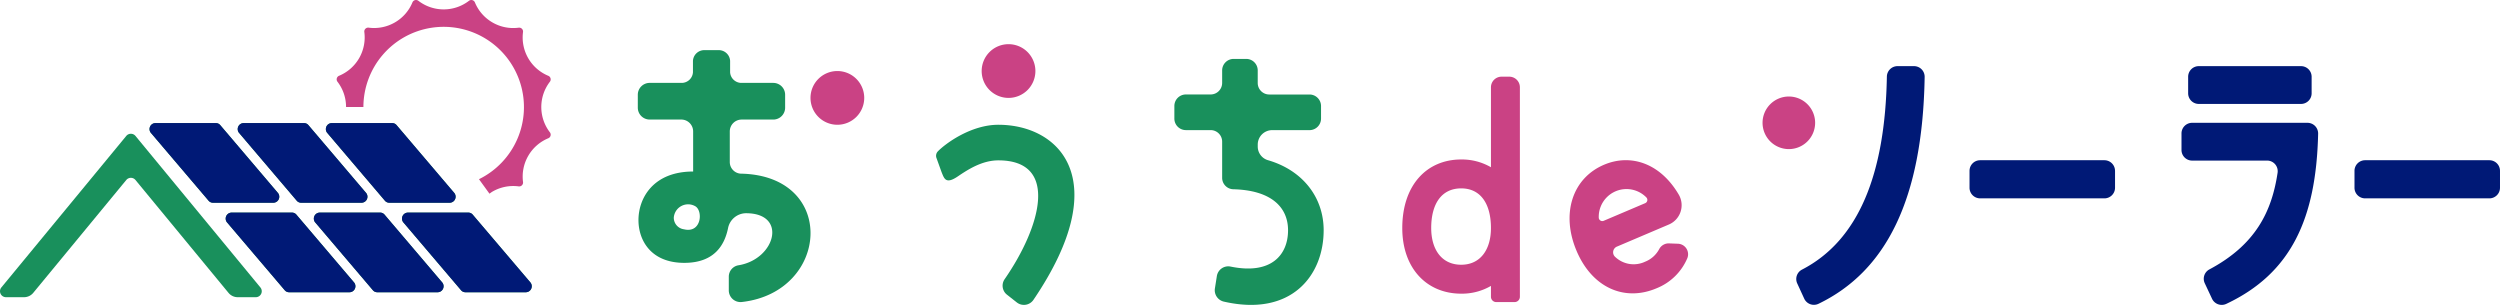 <svg id="グループ_801" data-name="グループ 801" xmlns="http://www.w3.org/2000/svg" xmlns:xlink="http://www.w3.org/1999/xlink" width="476.295" height="58.087" viewBox="0 0 476.295 58.087">
  <defs>
    <clipPath id="clip-path">
      <rect id="長方形_40" data-name="長方形 40" width="476.295" height="58.087" fill="none"/>
    </clipPath>
  </defs>
  <g id="グループ_1" data-name="グループ 1" transform="translate(0 0)" clip-path="url(#clip-path)">
    <path id="パス_1" data-name="パス 1" d="M42.891,20.391A15.293,15.293,0,1,1,64.91,34.14l2,2.761c.192-.134.37-.282.575-.4a7.875,7.875,0,0,1,4.984-.991.739.739,0,0,0,.833-.833,7.911,7.911,0,0,1,4.813-8.336.737.737,0,0,0,.3-1.137,7.908,7.908,0,0,1,0-9.624.739.739,0,0,0-.3-1.139A7.907,7.907,0,0,1,73.3,6.106a.739.739,0,0,0-.833-.833,7.877,7.877,0,0,1-4.984-.993A7.865,7.865,0,0,1,64.135.46.74.74,0,0,0,63,.155a7.862,7.862,0,0,1-4.811,1.634A7.88,7.88,0,0,1,53.372.156a.74.74,0,0,0-1.139.3,7.856,7.856,0,0,1-3.35,3.82,7.877,7.877,0,0,1-4.984.993.739.739,0,0,0-.833.833,7.9,7.9,0,0,1-4.813,8.334.74.74,0,0,0-.3,1.139,7.871,7.871,0,0,1,1.633,4.811Z" transform="translate(26.344 0)" fill="#ca4284"/>
    <path id="パス_2" data-name="パス 2" d="M25.812,23.828l17.724,21.5a2.272,2.272,0,0,0,1.753.828h3.445a1.137,1.137,0,0,0,.876-1.86l-23.8-28.865a1.136,1.136,0,0,0-1.753,0L.261,44.294a1.137,1.137,0,0,0,.877,1.86H4.582a2.269,2.269,0,0,0,1.753-.828l17.724-21.5a1.136,1.136,0,0,1,1.753,0" transform="translate(0 10.467)" fill="#19905c"/>
    <path id="パス_3" data-name="パス 3" d="M40.332,28.992H28.889a1.1,1.1,0,0,1-.835-.375L17.026,15.65a1.143,1.143,0,0,1,.949-1.833H29.418a1.088,1.088,0,0,1,.835.375L41.282,27.159a1.144,1.144,0,0,1-.95,1.833" transform="translate(11.695 9.632)" fill="#2a8d50"/>
    <path id="パス_4" data-name="パス 4" d="M50.23,28.992H38.787a1.094,1.094,0,0,1-.835-.375L26.923,15.65a1.144,1.144,0,0,1,.95-1.833H39.316a1.088,1.088,0,0,1,.835.375L51.181,27.159a1.144,1.144,0,0,1-.95,1.833" transform="translate(18.594 9.632)" fill="#2a8d50"/>
    <path id="パス_5" data-name="パス 5" d="M60.127,28.992H48.684a1.094,1.094,0,0,1-.835-.375L36.82,15.65a1.144,1.144,0,0,1,.95-1.833H49.213a1.088,1.088,0,0,1,.835.375L61.078,27.159a1.144,1.144,0,0,1-.95,1.833" transform="translate(25.493 9.632)" fill="#2a8d50"/>
    <path id="パス_6" data-name="パス 6" d="M48.88,39.042H37.437a1.094,1.094,0,0,1-.835-.375L25.573,25.7a1.144,1.144,0,0,1,.95-1.833H37.966a1.094,1.094,0,0,1,.835.375L49.831,37.209a1.144,1.144,0,0,1-.95,1.833" transform="translate(17.653 16.637)" fill="#2a8d50"/>
    <path id="パス_7" data-name="パス 7" d="M58.777,39.042H47.334a1.094,1.094,0,0,1-.835-.375L35.47,25.7a1.144,1.144,0,0,1,.95-1.833H47.863a1.094,1.094,0,0,1,.835.375L59.728,37.209a1.144,1.144,0,0,1-.95,1.833" transform="translate(24.552 16.637)" fill="#2a8d50"/>
    <path id="パス_8" data-name="パス 8" d="M68.675,39.042H57.232a1.094,1.094,0,0,1-.835-.375L45.368,25.7a1.144,1.144,0,0,1,.95-1.833H57.761a1.094,1.094,0,0,1,.835.375L69.626,37.209a1.144,1.144,0,0,1-.95,1.833" transform="translate(31.452 16.637)" fill="#2a8d50"/>
    <path id="パス_9" data-name="パス 9" d="M40.332,28.992H28.889a1.1,1.1,0,0,1-.835-.375L17.026,15.65a1.143,1.143,0,0,1,.949-1.833H29.418a1.088,1.088,0,0,1,.835.375L41.282,27.159a1.144,1.144,0,0,1-.95,1.833" transform="translate(11.695 9.632)" fill="#001976"/>
    <path id="パス_10" data-name="パス 10" d="M50.23,28.992H38.787a1.094,1.094,0,0,1-.835-.375L26.923,15.65a1.144,1.144,0,0,1,.95-1.833H39.316a1.088,1.088,0,0,1,.835.375L51.181,27.159a1.144,1.144,0,0,1-.95,1.833" transform="translate(18.594 9.632)" fill="#001976"/>
    <path id="パス_11" data-name="パス 11" d="M60.127,28.992H48.684a1.094,1.094,0,0,1-.835-.375L36.82,15.65a1.144,1.144,0,0,1,.95-1.833H49.213a1.088,1.088,0,0,1,.835.375L61.078,27.159a1.144,1.144,0,0,1-.95,1.833" transform="translate(25.493 9.632)" fill="#001976"/>
    <path id="パス_12" data-name="パス 12" d="M48.88,39.042H37.437a1.094,1.094,0,0,1-.835-.375L25.573,25.7a1.144,1.144,0,0,1,.95-1.833H37.966a1.094,1.094,0,0,1,.835.375L49.831,37.209a1.144,1.144,0,0,1-.95,1.833" transform="translate(17.653 16.637)" fill="#001976"/>
    <path id="パス_13" data-name="パス 13" d="M58.777,39.042H47.334a1.094,1.094,0,0,1-.835-.375L35.47,25.7a1.144,1.144,0,0,1,.95-1.833H47.863a1.094,1.094,0,0,1,.835.375L59.728,37.209a1.144,1.144,0,0,1-.95,1.833" transform="translate(24.552 16.637)" fill="#001976"/>
    <path id="パス_14" data-name="パス 14" d="M68.675,39.042H57.232a1.094,1.094,0,0,1-.835-.375L45.368,25.7a1.144,1.144,0,0,1,.95-1.833H57.761a1.094,1.094,0,0,1,.835.375L69.626,37.209a1.144,1.144,0,0,1-.95,1.833" transform="translate(31.452 16.637)" fill="#001976"/>
    <path id="パス_15" data-name="パス 15" d="M176.343,8.608h1.465a2.024,2.024,0,0,1,2.023,2.025V50.539a1.012,1.012,0,0,1-1.011,1.013H175.33a1.012,1.012,0,0,1-1.012-1.013v-2.07a11.017,11.017,0,0,1-5.665,1.48c-6.583,0-11.229-4.849-11.229-12.5,0-8.166,4.647-13.066,11.229-13.066a11.034,11.034,0,0,1,5.665,1.48V10.633a2.024,2.024,0,0,1,2.025-2.025m-2.025,28.837c0-4.645-1.989-7.555-5.665-7.555-3.725,0-5.717,2.91-5.717,7.555,0,4.083,1.992,6.992,5.717,6.992,3.676,0,5.665-2.909,5.665-6.992" transform="translate(109.735 6)" fill="#ca4284"/>
    <path id="パス_16" data-name="パス 16" d="M177.542,35.267c-2.994-7.046-.833-13.841,5.227-16.416,5.033-2.14,10.71-.361,14.269,5.743a4,4,0,0,1-1.95,5.658l-9.875,4.2a1.175,1.175,0,0,0-.329,1.948,5.113,5.113,0,0,0,5.729.916,5.2,5.2,0,0,0,2.687-2.429,2.041,2.041,0,0,1,1.914-1.05l1.614.061a2.009,2.009,0,0,1,1.829,2.714,10.633,10.633,0,0,1-5.889,5.777c-6.06,2.574-12.232-.071-15.226-7.117m5.161-5.741,7.915-3.362a.677.677,0,0,0,.207-1.1,5.288,5.288,0,0,0-9.061,3.82.679.679,0,0,0,.938.645" transform="translate(122.827 12.536)" fill="#ca4284"/>
    <path id="パス_17" data-name="パス 17" d="M220.939,7.425h3.15a2.025,2.025,0,0,1,2.026,2.048c-.385,23.484-7.455,37.055-20.2,43.216a2.032,2.032,0,0,1-2.748-.974l-1.329-2.892a2.012,2.012,0,0,1,.9-2.629C213.536,40.62,218.581,28,218.916,9.431a2.031,2.031,0,0,1,2.023-2.006" transform="translate(140.567 5.176)" fill="#001976"/>
    <path id="パス_18" data-name="パス 18" d="M248.828,20.013v3.214a2.024,2.024,0,0,1-2.025,2.025H223.131a2.026,2.026,0,0,1-2.026-2.025V20.013a2.026,2.026,0,0,1,2.026-2.025H246.8a2.024,2.024,0,0,1,2.025,2.025" transform="translate(154.125 12.539)" fill="#001976"/>
    <path id="パス_19" data-name="パス 19" d="M261.206,20.984H246.927A2.024,2.024,0,0,1,244.9,18.96V15.812a2.024,2.024,0,0,1,2.023-2.025h21.984a2.035,2.035,0,0,1,2.025,2.091c-.368,16.119-5.123,26.578-17.49,32.4a2.041,2.041,0,0,1-2.72-.966l-1.388-2.958a2.017,2.017,0,0,1,.876-2.636c8.779-4.672,11.888-10.982,13-18.427a2.024,2.024,0,0,0-2.008-2.31" transform="translate(170.714 9.611)" fill="#001976"/>
    <path id="パス_20" data-name="パス 20" d="M292.044,20.013v3.214a2.024,2.024,0,0,1-2.024,2.025H266.348a2.024,2.024,0,0,1-2.025-2.025V20.013a2.024,2.024,0,0,1,2.025-2.025H290.02a2.024,2.024,0,0,1,2.024,2.025" transform="translate(184.25 12.539)" fill="#001976"/>
    <path id="パス_21" data-name="パス 21" d="M207.888,15.845a5.009,5.009,0,1,1-5.01-5.01,5.01,5.01,0,0,1,5.01,5.01" transform="translate(137.928 7.553)" fill="#ca4284"/>
    <path id="パス_22" data-name="パス 22" d="M267.149,7.425a2.024,2.024,0,0,1,2.025,2.025V12.6a2.024,2.024,0,0,1-2.025,2.025H247.674a2.024,2.024,0,0,1-2.025-2.025V9.45a2.024,2.024,0,0,1,2.025-2.025" transform="translate(171.233 5.176)" fill="#001976"/>
    <path id="パス_23" data-name="パス 23" d="M120.459,47.848,118.6,46.384a2.178,2.178,0,0,1-.463-2.943c6.917-9.98,10.469-22.654-1.186-22.654-3.14,0-5.868,1.8-7.742,3.07-2.3,1.551-2.574.394-3.077-.832l-.95-2.636a1.216,1.216,0,0,1,.251-1.322c1.554-1.58,6.362-5.061,11.518-5.061,11.611,0,22.271,10.41,6.675,33.373a2.194,2.194,0,0,1-3.167.468" transform="translate(73.253 9.764)" fill="#19905c"/>
    <path id="パス_24" data-name="パス 24" d="M160.28,39.258c0,8.657-6.187,16.518-18.994,13.6a2.225,2.225,0,0,1-1.728-2.5l.378-2.388a2.2,2.2,0,0,1,2.622-1.79c7.825,1.605,10.939-2.313,10.939-6.917,0-4.477-3.306-7.642-10.447-7.817a2.18,2.18,0,0,1-2.108-2.184v-6.89a2.195,2.195,0,0,0-2.194-2.194h-4.716a2.195,2.195,0,0,1-2.194-2.2V15.587a2.195,2.195,0,0,1,2.194-2.2h4.716a2.195,2.195,0,0,0,2.194-2.194V8.807a2.195,2.195,0,0,1,2.194-2.194h2.389a2.195,2.195,0,0,1,2.194,2.194V11.2a2.195,2.195,0,0,0,2.2,2.194h7.662a2.2,2.2,0,0,1,2.2,2.2v2.389a2.2,2.2,0,0,1-2.2,2.2h-7.107a2.751,2.751,0,0,0-2.751,2.751v.358a2.708,2.708,0,0,0,1.93,2.613c6.544,1.891,10.629,7,10.629,13.363" transform="translate(91.9 4.61)" fill="#19905c"/>
    <path id="パス_25" data-name="パス 25" d="M91.309,29.163a2.222,2.222,0,0,1-2.181-2.194V21.116a2.261,2.261,0,0,1,2.26-2.262h6.023a2.26,2.26,0,0,0,2.261-2.26V14.129a2.26,2.26,0,0,0-2.261-2.26H91.434a2.162,2.162,0,0,1-2.243-2.014v-2.2A2.169,2.169,0,0,0,86.9,5.63H84.405a2.171,2.171,0,0,0-2.294,2.023v2.2a2.162,2.162,0,0,1-2.245,2.014h-6a2.261,2.261,0,0,0-2.262,2.26v2.464a2.261,2.261,0,0,0,2.262,2.26h6.019a2.263,2.263,0,0,1,2.262,2.262v7.64c-7.635,0-10.417,5.11-10.417,9.249,0,3.817,2.332,8.151,8.735,8.151,5.731,0,7.7-3.4,8.353-6.712a3.522,3.522,0,0,1,3.3-2.742c8.078-.075,5.756,8.72-1.278,9.907a2.2,2.2,0,0,0-1.9,2.138v2.6a2.233,2.233,0,0,0,2.491,2.267c16.675-1.874,18.23-24.025-.115-24.45M80.4,39.76a2.228,2.228,0,0,1-1.941-2.206,2.737,2.737,0,0,1,4.073-2.2c1.541.847,1.222,5.222-2.132,4.406" transform="translate(49.909 3.925)" fill="#19905c"/>
    <path id="パス_26" data-name="パス 26" d="M101.226,13.093a5.118,5.118,0,1,1-5.118-5.118,5.118,5.118,0,0,1,5.118,5.118" transform="translate(63.425 5.559)" fill="#ca4284"/>
    <path id="パス_27" data-name="パス 27" d="M120.442,10.077a5.118,5.118,0,1,1-5.118-5.118,5.118,5.118,0,0,1,5.118,5.118" transform="translate(76.82 3.457)" fill="#ca4284"/>
  </g>
</svg>
